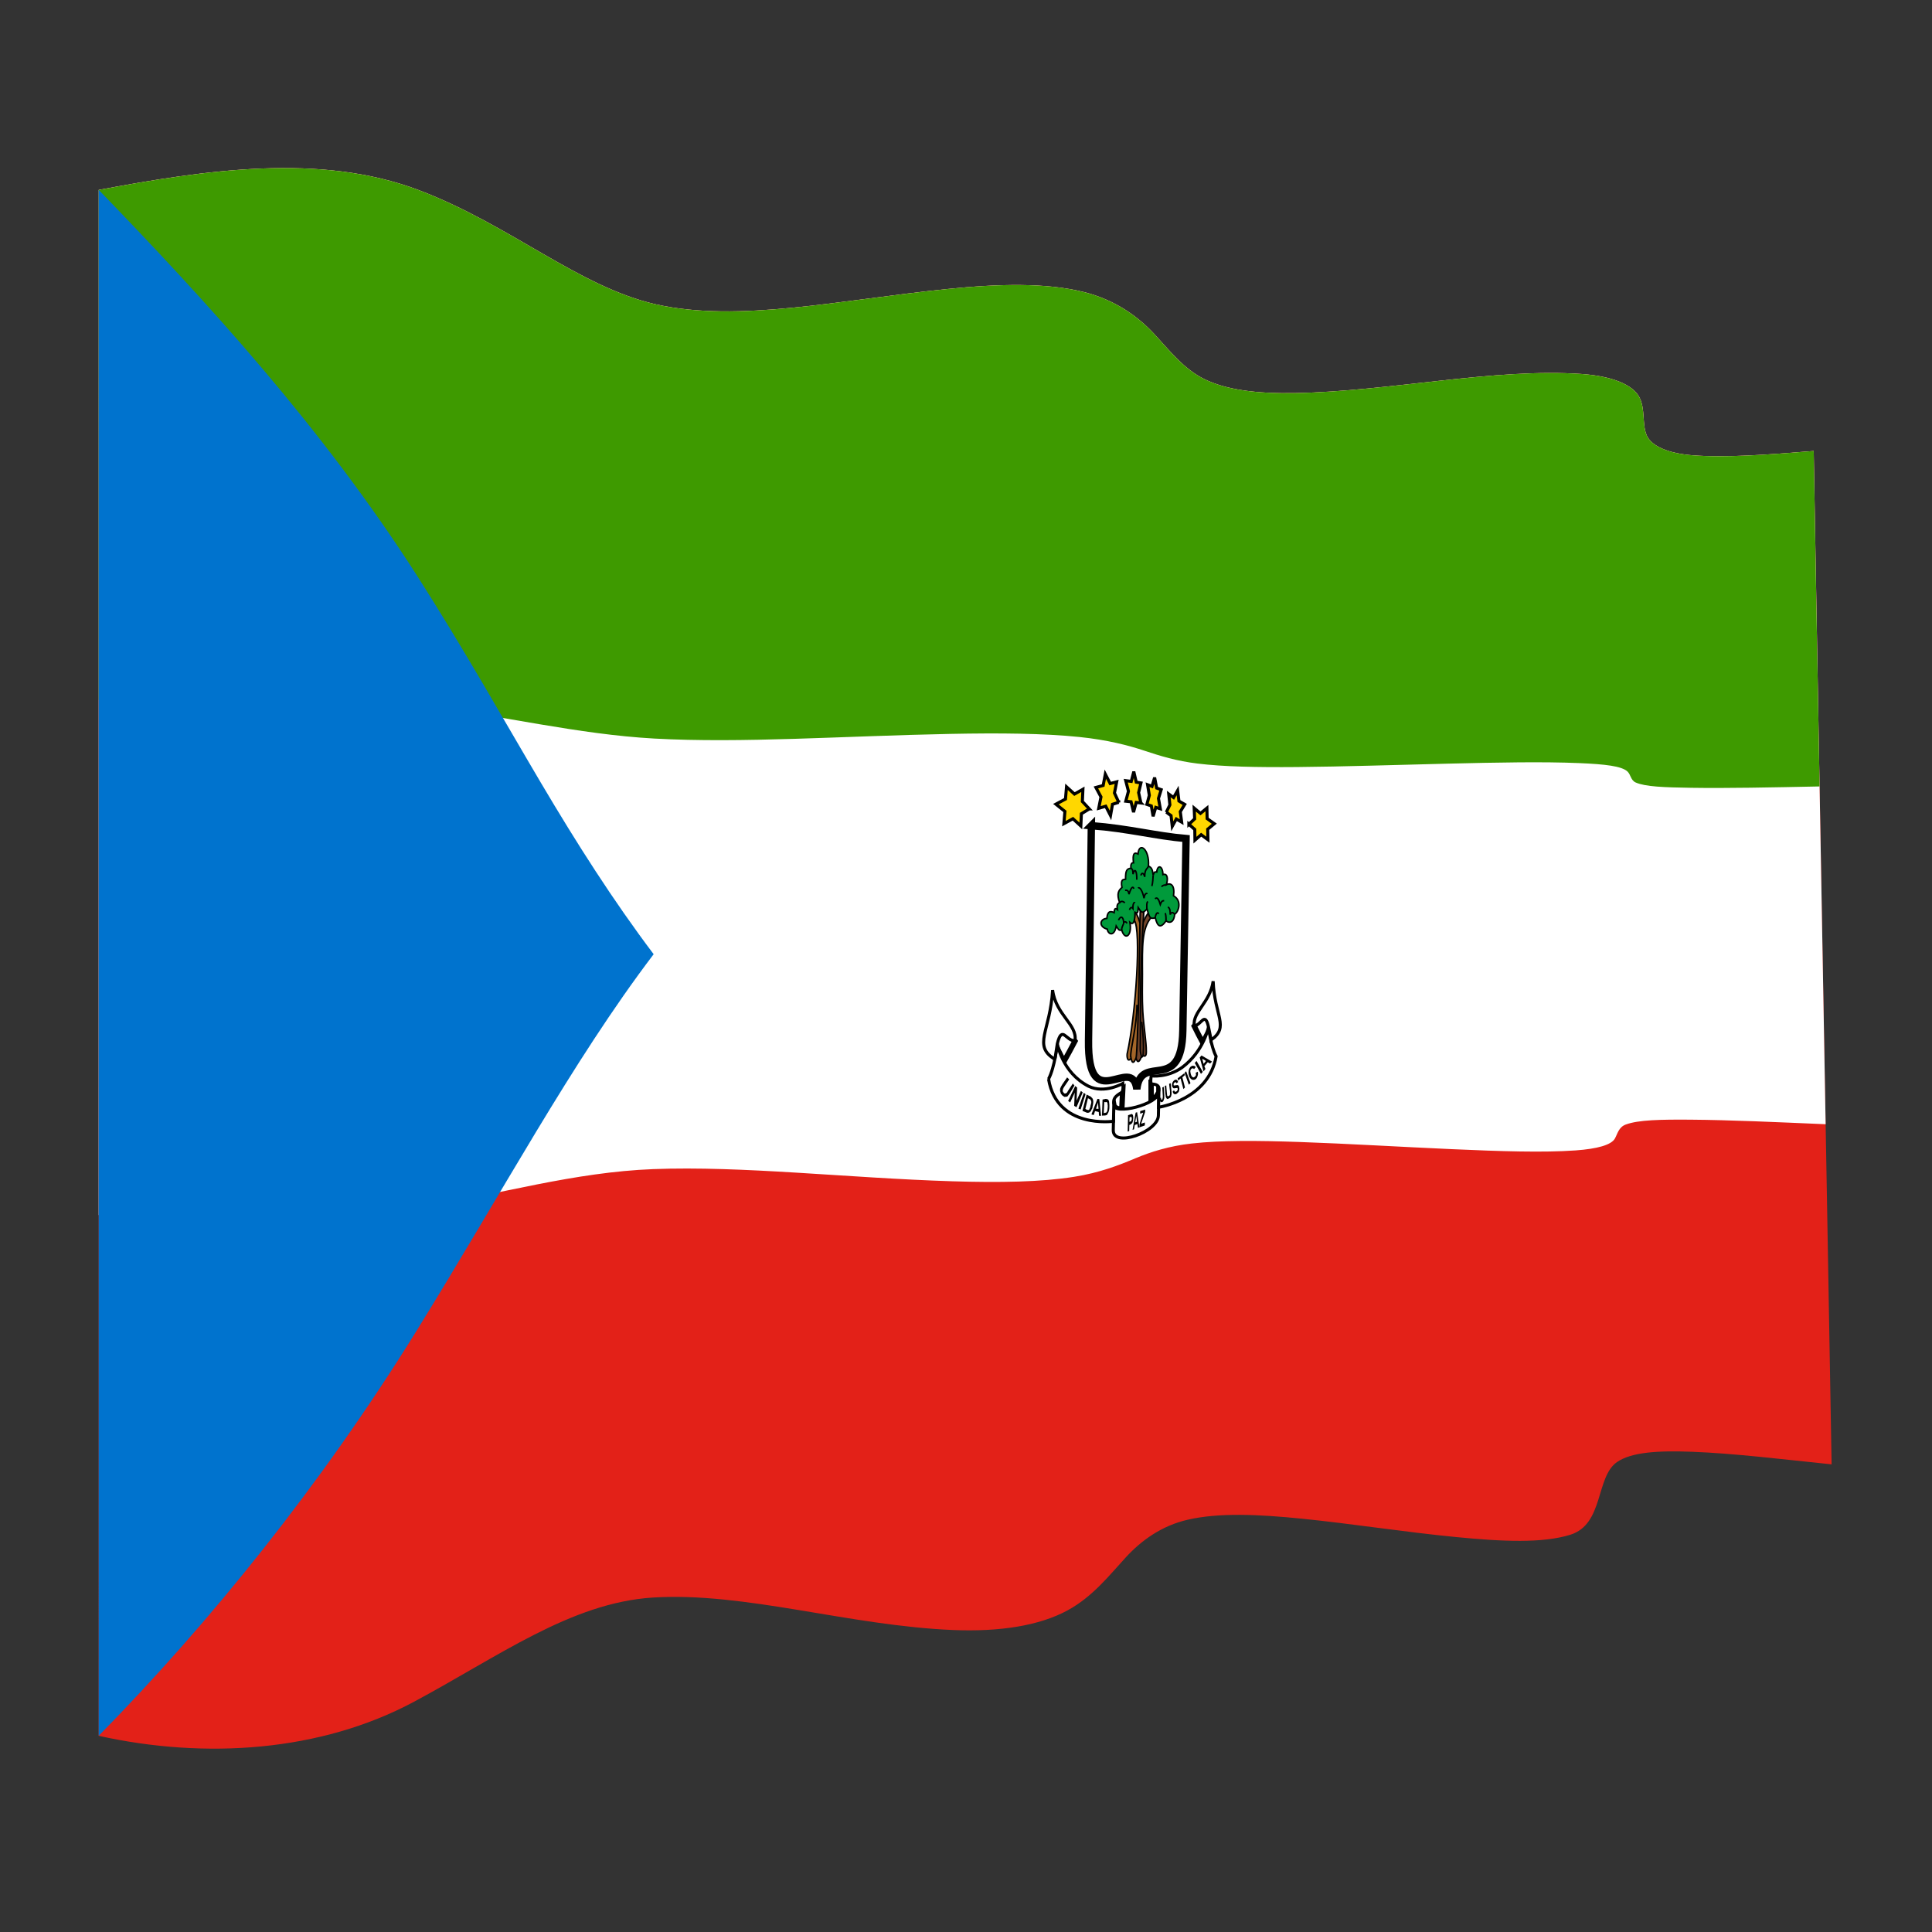 <?xml version="1.0" encoding="UTF-8" standalone="no"?>
<!-- Created with Inkscape (http://www.inkscape.org/) -->

<svg
   xmlns:dc="http://purl.org/dc/elements/1.1/"
   xmlns:cc="http://creativecommons.org/ns#"
   xmlns:rdf="http://www.w3.org/1999/02/22-rdf-syntax-ns#"
   xmlns:svg="http://www.w3.org/2000/svg"
   xmlns="http://www.w3.org/2000/svg"
   xmlns:sodipodi="http://sodipodi.sourceforge.net/DTD/sodipodi-0.dtd"
   xmlns:inkscape="http://www.inkscape.org/namespaces/inkscape"
   version="1.1"
   id="svg3008"
   xml:space="preserve"
   width="1066.667"
   height="1066.667"
   viewBox="0 0 1066.667 1066.667"
   sodipodi:docname="Equatorial-Guinea-flag.svg"
   inkscape:version="0.92.4 (5da689c313, 2019-01-14)"><rect x="0" y="0" width="1066.667" height="1066.667" fill="#333333" stroke="none"/><defs
     id="defs3012"><clipPath
       clipPathUnits="userSpaceOnUse"
       id="clipPath3024"><path
         d="M 0,800 H 800 V 0 H 0 Z"
         id="path3022"
         inkscape:connector-curvature="0" /></clipPath></defs><sodipodi:namedview
     pagecolor="#ffffff"
     bordercolor="#666666"
     borderopacity="1"
     objecttolerance="10"
     gridtolerance="10"
     guidetolerance="10"
     inkscape:pageopacity="0"
     inkscape:pageshadow="2"
     inkscape:window-width="1920"
     inkscape:window-height="1018"
     id="namedview3010"
     showgrid="false"
     inkscape:zoom="0.22124998"
     inkscape:cx="533.33337"
     inkscape:cy="533.33337"
     inkscape:window-x="-8"
     inkscape:window-y="-8"
     inkscape:window-maximized="1"
     inkscape:current-layer="g3016" /><g
     id="g3016"
     inkscape:groupmode="layer"
     inkscape:label="wavy-flag-of-Equatorial-Guinea"
     transform="matrix(1.333,0,0,-1.333,0,1066.667)"><g
       id="g3018"><g
         id="g3020"
         clip-path="url(#clipPath3024)"><path
           d="m 40.896,721.543 c 44.184,8.233 91.638,15.422 132.649,-0.121 37.835,-14.389 66.163,-40.032 98.14,-47.279 34.211,-7.7 75.957,1.808 120.73,6.355 21.269,2.16 40.731,2.655 56.476,-1.253 13.004,-3.239 22.57,-10.198 29.363,-17.587 6.31,-6.857 12.035,-14.177 20.262,-18.333 9.361,-4.722 22.453,-6.224 38.019,-5.934 39.055,0.714 82.406,10.449 118.602,7.908 12.353,-0.872 21.351,-4.4 23.988,-9.877 2.352,-4.926 0.961,-10.892 2.885,-15.481 1.961,-4.632 9.148,-7.538 19.015,-8.319 13.52,-1.066 30.573,0.209 50.176,1.784 2.377,-138.937 5.004,-278.836 7.418,-419.712 -20.824,2.148 -40.515,4.556 -57.828,5.213 -13.988,0.525 -25.053,-0.112 -31.08,-4.278 -8.887,-6.184 -5.365,-25.736 -19.316,-30.093 -11.514,-3.579 -27.979,-2.838 -47.303,-0.959 -21.322,2.072 -42.906,5.489 -63.569,7.582 -18.537,1.878 -34.714,2.559 -47.574,-0.392 -10.744,-2.472 -19.135,-8.49 -25.676,-15.61 -6.82,-7.424 -13.644,-16.208 -23.994,-21.878 -11.904,-6.515 -28.443,-8.954 -47.259,-8.213 -43.339,1.752 -86.464,15.878 -124.738,13.453 C 236.48,136.345 206.561,114.15 171.292,95.267 132.81,74.716 85.219,71.437 40.871,81.254 c 0.007,215.69 0.036,429.111 0.025,640.289"
           style="fill:#e32118;fill-opacity:1;fill-rule:nonzero;stroke:none"
           id="path3026"
           inkscape:connector-curvature="0" /><path
           d="m 40.896,721.543 c 44.184,8.233 91.638,15.422 132.649,-0.121 37.835,-14.389 66.163,-40.032 98.14,-47.279 34.211,-7.7 75.957,1.808 120.73,6.355 21.269,2.16 40.731,2.655 56.476,-1.253 13.004,-3.239 22.57,-10.198 29.363,-17.587 6.31,-6.857 12.035,-14.177 20.262,-18.333 9.361,-4.722 22.453,-6.224 38.019,-5.934 39.055,0.714 82.406,10.449 118.602,7.908 12.353,-0.872 21.351,-4.4 23.988,-9.877 2.352,-4.926 0.961,-10.892 2.885,-15.481 1.961,-4.632 9.148,-7.538 19.015,-8.319 13.52,-1.066 30.573,0.209 50.176,1.784 1.576,-92.52 3.278,-185.46 4.94,-278.837 -20.639,0.88 -39.62,1.757 -55.774,1.882 -12.637,0.098 -21.765,-0.074 -27.004,-2.011 -2.968,-1.102 -3.394,-3.83 -4.521,-5.829 -1.475,-2.6 -7.184,-4.24 -16.287,-4.891 -13.43,-0.951 -30.899,-0.38 -51.196,0.521 -21.666,0.96 -43.134,2.275 -63.152,2.969 -17.648,0.611 -32.541,0.714 -44.482,-0.614 -9.508,-1.058 -17.059,-3.452 -23.553,-6.177 -6.695,-2.811 -14.697,-5.957 -25.328,-7.637 -13.602,-2.15 -30.67,-2.464 -50.426,-1.846 -43.92,1.378 -86.691,6.452 -123.889,5.036 C 238.14,314.728 207.251,305.77 172.11,299.517 131.198,292.25 85.514,293.04 40.877,296.944 40.891,439.479 40.894,581 40.896,721.543"
           style="fill:#ffffff;fill-opacity:1;fill-rule:nonzero;stroke:none"
           id="path3028"
           inkscape:connector-curvature="0" /><path
           d="m 40.896,721.543 c 44.184,8.233 91.638,15.422 132.649,-0.121 37.835,-14.389 66.163,-40.032 98.14,-47.279 34.211,-7.7 75.957,1.808 120.73,6.355 21.269,2.16 40.731,2.655 56.476,-1.253 13.004,-3.239 22.57,-10.198 29.363,-17.587 6.31,-6.857 12.035,-14.177 20.262,-18.333 9.361,-4.722 22.453,-6.224 38.019,-5.934 39.055,0.714 82.406,10.449 118.602,7.908 12.353,-0.872 21.351,-4.4 23.988,-9.877 2.352,-4.926 0.961,-10.892 2.885,-15.481 1.961,-4.632 9.148,-7.538 19.015,-8.319 13.52,-1.066 30.573,0.209 50.176,1.784 0.778,-46.208 1.613,-92.519 2.44,-138.936 -20.235,-0.413 -38.307,-0.792 -53.207,-0.56 -11.225,0.173 -18.959,0.445 -22.959,2.195 -2.077,0.912 -2.028,3.267 -3.407,4.556 -2.425,2.25 -9.283,3.019 -19.929,3.475 -15,0.639 -33.7,0.279 -54.741,-0.232 -21.828,-0.529 -42.947,-1.23 -62.201,-1.395 -16.642,-0.14 -30.416,0.12 -41.281,1.449 -8.578,1.051 -15.443,3.157 -21.73,5.255 -6.85,2.289 -15.559,4.55 -27.125,5.739 -14.807,1.521 -32.924,1.692 -53.525,1.281 -44.413,-0.874 -86.499,-3.924 -122.54,-1.929 -31.56,1.754 -62.416,9.362 -98.129,14.082 -41.803,5.517 -87.528,4.364 -131.978,1.979 -0.028,70.635 0.01,141.026 0.007,211.178"
           style="fill:#3e9a00;fill-opacity:1;fill-rule:nonzero;stroke:none"
           id="path3030"
           inkscape:connector-curvature="0" /><path
           d="M 40.896,721.543 C 40.907,510.365 40.878,296.944 40.871,81.254 c 46.121,46.975 91.981,103.831 131.041,166.752 36.093,58.191 64.742,112.105 98.823,156.981 -16.722,22.148 -31.805,45.817 -46.652,70.912 -15.788,26.684 -32.04,55.667 -51.039,85.375 C 133.41,623.262 85.358,675.547 40.896,721.543"
           style="fill:#0073ce;fill-opacity:1;fill-rule:nonzero;stroke:none"
           id="path3032"
           inkscape:connector-curvature="0" /><path
           d="m 494.635,375.205 c 1.125,-2.302 2.301,-4.593 3.527,-6.872 1.18,2.268 2.399,4.521 3.652,6.759 -0.843,1.856 -1.662,3.716 -2.459,5.582 -1.64,-1.796 -3.212,-3.619 -4.72,-5.469"
           style="fill:#ffffff;fill-opacity:1;fill-rule:nonzero;stroke:none"
           id="path3034"
           inkscape:connector-curvature="0" /><path
           d="m 494.635,375.205 c 1.125,-2.302 2.301,-4.593 3.527,-6.872 1.18,2.268 2.399,4.521 3.652,6.759 -0.843,1.856 -1.662,3.716 -2.459,5.582 -1.64,-1.796 -3.212,-3.619 -4.72,-5.469 z"
           style="fill:none;stroke:#000000;stroke-width:2.217;stroke-linecap:butt;stroke-linejoin:miter;stroke-miterlimit:4;stroke-dasharray:none;stroke-opacity:1"
           id="path3036"
           inkscape:connector-curvature="0" /><path
           d="m 476.76,351.931 c 0.002,-2.437 0.006,-4.873 0.011,-7.306 0,0 0.901,0.248 1.752,1.063 0.762,0.795 1.465,2.158 1.465,2.158 -0.004,1.272 -0.009,2.545 -0.013,3.817 -1.1,0.096 -2.17,0.186 -3.215,0.268"
           style="fill:#ffffff;fill-opacity:1;fill-rule:nonzero;stroke:none"
           id="path3038"
           inkscape:connector-curvature="0" /><path
           d="m 476.76,351.931 c 0.002,-2.437 0.006,-4.873 0.011,-7.306 0,0 0.901,0.248 1.752,1.063 0.762,0.795 1.465,2.158 1.465,2.158 -0.004,1.272 -0.009,2.545 -0.013,3.817 -1.1,0.096 -2.17,0.186 -3.215,0.268 z"
           style="fill:none;stroke:#000000;stroke-width:2.217;stroke-linecap:butt;stroke-linejoin:miter;stroke-miterlimit:4;stroke-dasharray:none;stroke-opacity:1"
           id="path3040"
           inkscape:connector-curvature="0" /><path
           d="m 465.008,348.666 c -0.121,-2.523 -0.24,-5.048 -0.36,-7.574 0,0 -0.863,-0.25 -1.74,-0.07 -0.797,0.216 -1.496,1.113 -1.496,1.113 -0.31,1.656 -0.627,3.315 -0.949,4.98 1.588,0.499 3.1,1.02 4.545,1.551"
           style="fill:#ffffff;fill-opacity:1;fill-rule:nonzero;stroke:none"
           id="path3042"
           inkscape:connector-curvature="0" /><path
           d="m 465.008,348.666 c -0.121,-2.523 -0.24,-5.048 -0.36,-7.574 0,0 -0.863,-0.25 -1.74,-0.07 -0.797,0.216 -1.496,1.113 -1.496,1.113 -0.31,1.656 -0.627,3.315 -0.949,4.98 1.588,0.499 3.1,1.02 4.545,1.551 z"
           style="fill:none;stroke:#000000;stroke-width:2.217;stroke-linecap:butt;stroke-linejoin:miter;stroke-miterlimit:4;stroke-dasharray:none;stroke-opacity:1"
           id="path3044"
           inkscape:connector-curvature="0" /><path
           d="m 452.014,458.231 c 15.627,-1.233 26.654,-4.263 39.226,-5.339 -0.461,-26.581 -0.904,-53.101 -1.334,-79.559 -0.451,-26.651 -17.402,-8.875 -19.054,-24.264 -1.895,15.01 -20.477,-12.045 -20.004,20.317 0.482,31.552 1.166,88.845 1.166,88.845"
           style="fill:#ffffff;fill-opacity:1;fill-rule:nonzero;stroke:none"
           id="path3046"
           inkscape:connector-curvature="0" /><path
           d="m 452.014,458.231 c 15.627,-1.233 26.654,-4.263 39.226,-5.339 -0.461,-26.581 -0.904,-53.101 -1.334,-79.559 -0.451,-26.651 -17.402,-8.875 -19.054,-24.264 -1.895,15.01 -20.477,-12.045 -20.004,20.317 0.482,31.552 1.166,88.845 1.166,88.845 z"
           style="fill:none;stroke:#000000;stroke-width:3.041;stroke-linecap:butt;stroke-linejoin:miter;stroke-miterlimit:4;stroke-dasharray:none;stroke-opacity:1"
           id="path3048"
           inkscape:connector-curvature="0" /><path
           d="m 445.238,368.972 c -1.478,-2.828 -3.015,-5.654 -4.603,-8.477 -1.66,3.427 -3.401,6.866 -5.215,10.316 1.398,1.722 2.76,3.451 4.086,5.184 2.004,-2.347 3.918,-4.686 5.732,-7.023"
           style="fill:#ffffff;fill-opacity:1;fill-rule:nonzero;stroke:none"
           id="path3050"
           inkscape:connector-curvature="0" /><path
           d="m 445.238,368.972 c -1.478,-2.828 -3.015,-5.654 -4.603,-8.477 -1.66,3.427 -3.401,6.866 -5.215,10.316 1.398,1.722 2.76,3.451 4.086,5.184 2.004,-2.347 3.918,-4.686 5.732,-7.023 z"
           style="fill:none;stroke:#000000;stroke-width:2.217;stroke-linecap:butt;stroke-linejoin:miter;stroke-miterlimit:4;stroke-dasharray:none;stroke-opacity:1"
           id="path3052"
           inkscape:connector-curvature="0" /><path
           d="m 472.549,467.624 c -0.639,0.078 -1.289,0.152 -1.949,0.23 -0.366,-1.344 -0.733,-2.691 -1.104,-4.041 -0.34,1.432 -0.685,2.868 -1.037,4.308 -0.709,0.081 -1.436,0.16 -2.18,0.238 0.373,1.38 0.741,2.756 1.102,4.129 -0.367,1.457 -0.742,2.918 -1.125,4.382 0.783,-0.098 1.549,-0.205 2.295,-0.308 0.353,1.351 0.701,2.698 1.047,4.043 0.343,-1.457 0.681,-2.91 1.013,-4.359 0.664,-0.103 1.317,-0.211 1.959,-0.32 -0.324,-1.338 -0.648,-2.678 -0.976,-4.022 0.32,-1.43 0.64,-2.857 0.955,-4.28"
           style="fill:#ffd700;fill-opacity:1;fill-rule:nonzero;stroke:none"
           id="path3054"
           inkscape:connector-curvature="0" /><path
           d="m 472.549,467.624 c -0.639,0.078 -1.289,0.152 -1.949,0.23 -0.366,-1.344 -0.733,-2.691 -1.104,-4.041 -0.34,1.432 -0.685,2.868 -1.037,4.308 -0.709,0.081 -1.436,0.16 -2.18,0.238 0.373,1.38 0.741,2.756 1.102,4.129 -0.367,1.457 -0.742,2.918 -1.125,4.382 0.783,-0.098 1.549,-0.205 2.295,-0.308 0.353,1.351 0.701,2.698 1.047,4.043 0.343,-1.457 0.681,-2.91 1.013,-4.359 0.664,-0.103 1.317,-0.211 1.959,-0.32 -0.324,-1.338 -0.648,-2.678 -0.976,-4.022 0.32,-1.43 0.64,-2.857 0.955,-4.28 z"
           style="fill:none;stroke:#000000;stroke-width:1.267;stroke-linecap:butt;stroke-linejoin:miter;stroke-miterlimit:4;stroke-dasharray:none;stroke-opacity:1"
           id="path3056"
           inkscape:connector-curvature="0" /><path
           d="m 463.371,467.885 c -0.84,-0.267 -1.703,-0.53 -2.59,-0.802 -0.271,-1.548 -0.547,-3.099 -0.822,-4.65 -0.641,1.278 -1.301,2.557 -1.98,3.837 -0.942,-0.28 -1.907,-0.559 -2.899,-0.841 0.311,1.571 0.617,3.142 0.924,4.71 -0.682,1.304 -1.381,2.61 -2.102,3.912 1.03,0.281 2.034,0.552 3.01,0.827 0.301,1.568 0.598,3.135 0.895,4.7 0.691,-1.303 1.367,-2.605 2.017,-3.908 0.918,0.241 1.815,0.475 2.684,0.707 -0.301,-1.537 -0.606,-3.075 -0.914,-4.616 0.609,-1.293 1.201,-2.586 1.777,-3.876"
           style="fill:#ffd700;fill-opacity:1;fill-rule:nonzero;stroke:none"
           id="path3058"
           inkscape:connector-curvature="0" /><path
           d="m 463.371,467.885 c -0.84,-0.267 -1.703,-0.53 -2.59,-0.802 -0.271,-1.548 -0.547,-3.099 -0.822,-4.65 -0.641,1.278 -1.301,2.557 -1.98,3.837 -0.942,-0.28 -1.907,-0.559 -2.899,-0.841 0.311,1.571 0.617,3.142 0.924,4.71 -0.682,1.304 -1.381,2.61 -2.102,3.912 1.03,0.281 2.034,0.552 3.01,0.827 0.301,1.568 0.598,3.135 0.895,4.7 0.691,-1.303 1.367,-2.605 2.017,-3.908 0.918,0.241 1.815,0.475 2.684,0.707 -0.301,-1.537 -0.606,-3.075 -0.914,-4.616 0.609,-1.293 1.201,-2.586 1.777,-3.876 z"
           style="fill:none;stroke:#000000;stroke-width:1.267;stroke-linecap:butt;stroke-linejoin:miter;stroke-miterlimit:4;stroke-dasharray:none;stroke-opacity:1"
           id="path3060"
           inkscape:connector-curvature="0" /><path
           d="m 451.18,465.166 c -1.069,-0.666 -2.164,-1.332 -3.284,-2.002 -0.078,-1.685 -0.154,-3.372 -0.23,-5.058 -1.062,1.003 -2.158,1.999 -3.281,2.992 -1.221,-0.688 -2.471,-1.374 -3.746,-2.062 0.142,1.696 0.283,3.392 0.427,5.089 -1.211,1.009 -2.453,2.014 -3.724,3.01 1.349,0.702 2.67,1.404 3.961,2.11 0.144,1.695 0.283,3.39 0.427,5.085 1.127,-0.999 2.229,-2.004 3.299,-3.018 1.194,0.66 2.36,1.315 3.494,1.974 -0.076,-1.685 -0.154,-3.37 -0.228,-5.056 0.988,-1.017 1.949,-2.039 2.885,-3.064"
           style="fill:#ffd700;fill-opacity:1;fill-rule:nonzero;stroke:none"
           id="path3062"
           inkscape:connector-curvature="0" /><path
           d="m 451.18,465.166 c -1.069,-0.666 -2.164,-1.332 -3.284,-2.002 -0.078,-1.685 -0.154,-3.372 -0.23,-5.058 -1.062,1.003 -2.158,1.999 -3.281,2.992 -1.221,-0.688 -2.471,-1.374 -3.746,-2.062 0.142,1.696 0.283,3.392 0.427,5.089 -1.211,1.009 -2.453,2.014 -3.724,3.01 1.349,0.702 2.67,1.404 3.961,2.11 0.144,1.695 0.283,3.39 0.427,5.085 1.127,-0.999 2.229,-2.004 3.299,-3.018 1.194,0.66 2.36,1.315 3.494,1.974 -0.076,-1.685 -0.154,-3.37 -0.228,-5.056 0.988,-1.017 1.949,-2.039 2.885,-3.064 z"
           style="fill:none;stroke:#000000;stroke-width:1.267;stroke-linecap:butt;stroke-linejoin:miter;stroke-miterlimit:4;stroke-dasharray:none;stroke-opacity:1"
           id="path3064"
           inkscape:connector-curvature="0" /><path
           d="m 475.02,467.043 c 0.611,-0.215 1.224,-0.43 1.835,-0.64 0.247,-1.439 0.495,-2.874 0.743,-4.304 0.365,1.236 0.734,2.469 1.103,3.699 0.621,-0.201 1.25,-0.394 1.885,-0.588 -0.26,1.422 -0.516,2.849 -0.77,4.278 0.373,1.219 0.748,2.433 1.127,3.644 -0.634,0.219 -1.263,0.438 -1.882,0.671 -0.28,1.446 -0.555,2.898 -0.831,4.354 -0.365,-1.218 -0.732,-2.437 -1.097,-3.661 -0.612,0.227 -1.221,0.459 -1.836,0.688 0.246,-1.471 0.492,-2.937 0.738,-4.399 -0.338,-1.244 -0.678,-2.492 -1.015,-3.742"
           style="fill:#ffd700;fill-opacity:1;fill-rule:nonzero;stroke:none"
           id="path3066"
           inkscape:connector-curvature="0" /><path
           d="m 475.02,467.043 c 0.611,-0.215 1.224,-0.43 1.835,-0.64 0.247,-1.439 0.495,-2.874 0.743,-4.304 0.365,1.236 0.734,2.469 1.103,3.699 0.621,-0.201 1.25,-0.394 1.885,-0.588 -0.26,1.422 -0.516,2.849 -0.77,4.278 0.373,1.219 0.748,2.433 1.127,3.644 -0.634,0.219 -1.263,0.438 -1.882,0.671 -0.28,1.446 -0.555,2.898 -0.831,4.354 -0.365,-1.218 -0.732,-2.437 -1.097,-3.661 -0.612,0.227 -1.221,0.459 -1.836,0.688 0.246,-1.471 0.492,-2.937 0.738,-4.399 -0.338,-1.244 -0.678,-2.492 -1.015,-3.742 z"
           style="fill:none;stroke:#000000;stroke-width:1.267;stroke-linecap:butt;stroke-linejoin:miter;stroke-miterlimit:4;stroke-dasharray:none;stroke-opacity:1"
           id="path3068"
           inkscape:connector-curvature="0" /><path
           d="m 483.068,463.807 c 0.639,-0.484 1.291,-0.961 1.959,-1.43 0.162,-1.469 0.33,-2.935 0.498,-4.398 0.549,1.006 1.11,2.008 1.682,3.008 0.721,-0.449 1.461,-0.889 2.221,-1.32 -0.196,1.446 -0.387,2.895 -0.574,4.345 0.595,1.009 1.205,2.014 1.828,3.015 -0.819,0.452 -1.616,0.914 -2.387,1.389 -0.184,1.465 -0.363,2.933 -0.543,4.402 -0.572,-0.98 -1.133,-1.964 -1.684,-2.952 -0.683,0.467 -1.349,0.945 -1.998,1.431 0.157,-1.489 0.313,-2.976 0.473,-4.461 -0.498,-1.006 -0.992,-2.015 -1.475,-3.029"
           style="fill:#ffd700;fill-opacity:1;fill-rule:nonzero;stroke:none"
           id="path3070"
           inkscape:connector-curvature="0" /><path
           d="m 483.068,463.807 c 0.639,-0.484 1.291,-0.961 1.959,-1.43 0.162,-1.469 0.33,-2.935 0.498,-4.398 0.549,1.006 1.11,2.008 1.682,3.008 0.721,-0.449 1.461,-0.889 2.221,-1.32 -0.196,1.446 -0.387,2.895 -0.574,4.345 0.595,1.009 1.205,2.014 1.828,3.015 -0.819,0.452 -1.616,0.914 -2.387,1.389 -0.184,1.465 -0.363,2.933 -0.543,4.402 -0.572,-0.98 -1.133,-1.964 -1.684,-2.952 -0.683,0.467 -1.349,0.945 -1.998,1.431 0.157,-1.489 0.313,-2.976 0.473,-4.461 -0.498,-1.006 -0.992,-2.015 -1.475,-3.029 z"
           style="fill:none;stroke:#000000;stroke-width:1.267;stroke-linecap:butt;stroke-linejoin:miter;stroke-miterlimit:4;stroke-dasharray:none;stroke-opacity:1"
           id="path3072"
           inkscape:connector-curvature="0" /><path
           d="m 492.408,458.801 c 0.793,-0.735 1.61,-1.457 2.451,-2.17 0.02,-1.465 0.041,-2.931 0.063,-4.396 0.834,0.752 1.689,1.501 2.564,2.244 0.912,-0.704 1.854,-1.395 2.817,-2.078 -0.032,1.453 -0.065,2.907 -0.094,4.36 0.889,0.76 1.799,1.517 2.729,2.271 -1.016,0.696 -2.006,1.402 -2.967,2.119 -0.032,1.455 -0.061,2.911 -0.092,4.367 -0.914,-0.733 -1.807,-1.47 -2.682,-2.21 -0.886,0.71 -1.75,1.426 -2.586,2.157 0.063,-1.472 0.125,-2.944 0.188,-4.414 -0.819,-0.746 -1.613,-1.497 -2.391,-2.25"
           style="fill:#ffd700;fill-opacity:1;fill-rule:nonzero;stroke:none"
           id="path3074"
           inkscape:connector-curvature="0" /><path
           d="m 492.408,458.801 c 0.793,-0.735 1.61,-1.457 2.451,-2.17 0.02,-1.465 0.041,-2.931 0.063,-4.396 0.834,0.752 1.689,1.501 2.564,2.244 0.912,-0.704 1.854,-1.395 2.817,-2.078 -0.032,1.453 -0.065,2.907 -0.094,4.36 0.889,0.76 1.799,1.517 2.729,2.271 -1.016,0.696 -2.006,1.402 -2.967,2.119 -0.032,1.455 -0.061,2.911 -0.092,4.367 -0.914,-0.733 -1.807,-1.47 -2.682,-2.21 -0.886,0.71 -1.75,1.426 -2.586,2.157 0.063,-1.472 0.125,-2.944 0.188,-4.414 -0.819,-0.746 -1.613,-1.497 -2.391,-2.25 z"
           style="fill:none;stroke:#000000;stroke-width:1.267;stroke-linecap:butt;stroke-linejoin:miter;stroke-miterlimit:4;stroke-dasharray:none;stroke-opacity:1"
           id="path3076"
           inkscape:connector-curvature="0" /><path
           d="m 461.318,342.543 c -0.074,-3.481 -0.148,-6.964 -0.222,-10.444 -0.137,-7.39 18.521,-0.793 18.687,6.062 0.067,3.227 0.137,6.456 0.205,9.685 -0.127,-5.045 -18.742,-9.657 -18.67,-5.303"
           style="fill:#ffffff;fill-opacity:1;fill-rule:nonzero;stroke:none"
           id="path3078"
           inkscape:connector-curvature="0" /><path
           d="m 461.318,342.543 c -0.074,-3.481 -0.148,-6.964 -0.222,-10.444 -0.137,-7.39 18.521,-0.793 18.687,6.062 0.067,3.227 0.137,6.456 0.205,9.685 -0.127,-5.045 -18.742,-9.657 -18.67,-5.303 z"
           style="fill:none;stroke:#000000;stroke-width:1.267;stroke-linecap:butt;stroke-linejoin:miter;stroke-miterlimit:4;stroke-dasharray:none;stroke-opacity:1"
           id="path3080"
           inkscape:connector-curvature="0" /><path
           d="m 434.291,353.299 c 3.455,-20.87 26.883,-17.502 26.883,-17.502 0.049,2.249 0.097,4.497 0.144,6.746 -0.363,2.512 0.412,3.517 3.098,5.11 1.047,0.493 0.654,3.807 0.654,3.807 0,0 -7.58,-4.405 -14.228,-1.15 -11.004,5.655 -12.918,17.606 -12.918,17.606 0,0 -1.01,-9.694 -3.633,-14.617"
           style="fill:#ffffff;fill-opacity:1;fill-rule:nonzero;stroke:none"
           id="path3082"
           inkscape:connector-curvature="0" /><path
           d="m 434.291,353.299 c 3.455,-20.87 26.883,-17.502 26.883,-17.502 0.049,2.249 0.097,4.497 0.144,6.746 -0.363,2.512 0.412,3.517 3.098,5.11 1.047,0.493 0.654,3.807 0.654,3.807 0,0 -7.58,-4.405 -14.228,-1.15 -11.004,5.655 -12.918,17.606 -12.918,17.606 0,0 -1.01,-9.694 -3.633,-14.617 z"
           style="fill:none;stroke:#000000;stroke-width:1.267;stroke-linecap:butt;stroke-linejoin:miter;stroke-miterlimit:4;stroke-dasharray:none;stroke-opacity:1"
           id="path3084"
           inkscape:connector-curvature="0" /><path
           d="m 503.689,362.696 c -3.033,-17.993 -23.834,-21.106 -23.834,-21.106 0.043,2.085 0.088,4.171 0.133,6.256 0.34,2.485 -0.314,3.156 -2.799,3.379 -0.98,-0.037 -0.371,3.366 -0.371,3.366 0,0 6.67,-0.898 12.844,3.533 9.072,6.806 10.875,16.735 10.875,16.735 0,0 1.006,-8.166 3.152,-12.163"
           style="fill:#ffffff;fill-opacity:1;fill-rule:nonzero;stroke:none"
           id="path3086"
           inkscape:connector-curvature="0" /><path
           d="m 503.689,362.696 c -3.033,-17.993 -23.834,-21.106 -23.834,-21.106 0.043,2.085 0.088,4.171 0.133,6.256 0.34,2.485 -0.314,3.156 -2.799,3.379 -0.98,-0.037 -0.371,3.366 -0.371,3.366 0,0 6.67,-0.898 12.844,3.533 9.072,6.806 10.875,16.735 10.875,16.735 0,0 1.006,-8.166 3.152,-12.163 z"
           style="fill:none;stroke:#000000;stroke-width:1.267;stroke-linecap:butt;stroke-linejoin:miter;stroke-miterlimit:4;stroke-dasharray:none;stroke-opacity:1"
           id="path3088"
           inkscape:connector-curvature="0" /><path
           d="m 436.91,361.451 c -9.359,5.679 -1.877,11.648 -0.941,28.69 1.318,-10.313 10.34,-14.296 9.271,-20.941 -3.617,-0.455 -5.34,6.803 -7.316,-1.284 -0.336,-2.154 -0.674,-4.31 -1.014,-6.465"
           style="fill:#ffffff;fill-opacity:1;fill-rule:nonzero;stroke:none"
           id="path3090"
           inkscape:connector-curvature="0" /><path
           d="m 436.91,361.451 c -9.359,5.679 -1.877,11.648 -0.941,28.69 1.318,-10.313 10.34,-14.296 9.271,-20.941 -3.617,-0.455 -5.34,6.803 -7.316,-1.284 -0.336,-2.154 -0.674,-4.31 -1.014,-6.465 z"
           style="fill:none;stroke:#000000;stroke-width:1.267;stroke-linecap:butt;stroke-linejoin:miter;stroke-miterlimit:4;stroke-dasharray:none;stroke-opacity:1"
           id="path3092"
           inkscape:connector-curvature="0" /><path
           d="m 501.604,369.44 c 7.769,5.523 1.382,9.962 0.863,24.363 -1.215,-8.786 -8.578,-12.748 -7.83,-18.401 2.857,-0.05 4.39,6.232 5.9,-0.543 0.352,-1.743 0.707,-3.484 1.068,-5.224 -0.001,-0.066 -0.001,-0.13 -0.001,-0.195"
           style="fill:#ffffff;fill-opacity:1;fill-rule:nonzero;stroke:none"
           id="path3094"
           inkscape:connector-curvature="0" /><path
           d="m 501.604,369.44 c 7.769,5.523 1.382,9.962 0.863,24.363 -1.215,-8.786 -8.578,-12.748 -7.83,-18.401 2.857,-0.05 4.39,6.232 5.9,-0.543 0.352,-1.743 0.707,-3.484 1.068,-5.224 -0.001,-0.066 -0.001,-0.13 -0.001,-0.195 z"
           style="fill:none;stroke:#000000;stroke-width:1.267;stroke-linecap:butt;stroke-linejoin:miter;stroke-miterlimit:4;stroke-dasharray:none;stroke-opacity:1"
           id="path3096"
           inkscape:connector-curvature="0" /><path
           d="m 471.92,333.272 c 0.008,0.416 0.019,0.832 0.029,1.248 0.518,1.624 1.039,3.238 1.561,4.846 -0.43,-0.141 -0.858,-0.282 -1.287,-0.425 0.009,0.347 0.017,0.694 0.025,1.039 0.686,0.225 1.373,0.447 2.065,0.666 l -0.024,-1.031 c -0.557,-1.609 -1.107,-3.228 -1.654,-4.853 0.515,0.178 1.031,0.357 1.553,0.531 -0.01,-0.411 -0.02,-0.823 -0.028,-1.234 -0.754,-0.255 -1.498,-0.519 -2.24,-0.787 m -0.963,2.343 c -0.123,0.785 -0.246,1.572 -0.367,2.358 -0.135,-0.876 -0.27,-1.753 -0.404,-2.631 0.257,0.09 0.513,0.183 0.771,0.273 m 0.963,-2.343 c -0.201,-0.071 -0.4,-0.142 -0.6,-0.215 -0.072,0.524 -0.144,1.049 -0.216,1.575 -0.372,-0.133 -0.743,-0.267 -1.116,-0.4 -0.099,-0.59 -0.197,-1.18 -0.297,-1.772 -0.199,-0.076 -0.402,-0.148 -0.605,-0.223 0.428,2.379 0.855,4.75 1.281,7.115 0.199,0.066 0.399,0.133 0.6,0.202 0.316,-2.102 0.635,-4.195 0.953,-6.282 m -4.096,4.171 c -0.015,-0.634 -0.031,-1.27 -0.045,-1.906 0.09,0.027 0.176,0.063 0.264,0.092 0.264,0.092 0.35,0.123 0.437,0.153 0.092,0.241 0.18,0.273 0.186,0.484 0.092,0.24 0.092,0.24 0.096,0.453 0.009,0.421 0.015,0.632 -0.073,0.6 -0.082,0.181 -0.164,0.365 -0.25,0.333 0,0 -0.175,-0.06 -0.351,-0.119 -0.088,-0.033 -0.176,-0.057 -0.264,-0.09 m -0.756,-5.941 c 0.053,2.265 0.108,4.528 0.159,6.795 0.296,0.099 0.591,0.195 0.886,0.295 0.35,0.119 0.612,0.207 0.7,0.234 0.169,-0.15 0.337,-0.304 0.417,-0.485 0.079,-0.392 0.155,-0.783 0.145,-1.202 -0.01,-0.422 -0.105,-0.872 -0.111,-1.083 -0.098,-0.452 -0.19,-0.692 -0.282,-0.933 -0.086,-0.03 -0.177,-0.27 -0.265,-0.304 -0.174,-0.058 -0.354,-0.332 -0.617,-0.427 -0.118,-0.042 -0.233,-0.084 -0.352,-0.124 -0.019,-0.848 -0.039,-1.695 -0.059,-2.541 -0.207,-0.075 -0.414,-0.152 -0.621,-0.225"
           style="fill:#000000;fill-opacity:1;fill-rule:nonzero;stroke:none"
           id="path3098"
           inkscape:connector-curvature="0" /><path
           d="m 473.473,363.024 c 0,0 -0.452,-1.137 -1.198,-0.483 -0.72,0.686 0.436,53.857 0.436,53.857 1.797,4.602 3.185,6.024 3.185,6.024 0.321,-0.704 0.645,-1.406 0.969,-2.106 -3.97,-4.719 -3.748,-11.707 -3.693,-23.655 -0.02,-4.392 -0.156,-10.046 0.141,-15.422 0.429,-6.78 1.488,-12.361 1.474,-16.685 0.022,-2.667 -1.314,-1.53 -1.314,-1.53"
           style="fill:#73452b;fill-opacity:1;fill-rule:nonzero;stroke:none"
           id="path3100"
           inkscape:connector-curvature="0" /><path
           d="m 473.473,363.024 c 0,0 -0.452,-1.137 -1.198,-0.483 -0.72,0.686 0.436,53.857 0.436,53.857 1.797,4.602 3.185,6.024 3.185,6.024 0.321,-0.704 0.645,-1.406 0.969,-2.106 -3.97,-4.719 -3.748,-11.707 -3.693,-23.655 -0.02,-4.392 -0.156,-10.046 0.141,-15.422 0.429,-6.78 1.488,-12.361 1.474,-16.685 0.022,-2.667 -1.314,-1.53 -1.314,-1.53 z"
           style="fill:none;stroke:#000000;stroke-width:0.633;stroke-linecap:butt;stroke-linejoin:miter;stroke-miterlimit:4;stroke-dasharray:none;stroke-opacity:1"
           id="path3102"
           inkscape:connector-curvature="0" /><path
           d="m 472.289,423.812 c 0.512,-0.02 1.02,-0.039 1.527,-0.059 -2,-30.571 -1.324,-48.478 -1.533,-57.263 -0.068,-2.925 0.588,-3.809 0.502,-3.831 -1.642,-4.55 -2.301,-0.332 -2.301,-0.332 0.602,20.463 1.204,40.958 1.805,61.485"
           style="fill:#73452b;fill-opacity:1;fill-rule:nonzero;stroke:none"
           id="path3104"
           inkscape:connector-curvature="0" /><path
           d="m 472.289,423.812 c 0.512,-0.02 1.02,-0.039 1.527,-0.059 -2,-30.571 -1.324,-48.478 -1.533,-57.263 -0.068,-2.925 0.588,-3.809 0.502,-3.831 -1.642,-4.55 -2.301,-0.332 -2.301,-0.332 0.602,20.463 1.204,40.958 1.805,61.485 z"
           style="fill:none;stroke:#000000;stroke-width:0.633;stroke-linecap:butt;stroke-linejoin:miter;stroke-miterlimit:4;stroke-dasharray:none;stroke-opacity:1"
           id="path3106"
           inkscape:connector-curvature="0" /><path
           d="m 468.396,361.838 c -1.558,-2.065 -1.667,1.322 -1.568,1.771 3.699,16.555 5.858,51.528 2.994,55.373 0.088,1.139 0.174,2.279 0.258,3.418 1.121,-0.886 2.068,-4.517 2.068,-4.517 -0.502,-38.992 -1.314,-55.052 -1.582,-55.744 -1.652,-4.394 -2.16,0.124 -2.238,0.529"
           style="fill:#a36629;fill-opacity:1;fill-rule:nonzero;stroke:none"
           id="path3108"
           inkscape:connector-curvature="0" /><path
           d="m 468.396,361.838 c -1.558,-2.065 -1.667,1.322 -1.568,1.771 3.699,16.555 5.858,51.528 2.994,55.373 0.088,1.139 0.174,2.279 0.258,3.418 1.121,-0.886 2.068,-4.517 2.068,-4.517 -0.502,-38.992 -1.314,-55.052 -1.582,-55.744 -1.652,-4.394 -2.16,0.124 -2.238,0.529"
           style="fill:none;stroke:#000000;stroke-width:0.633;stroke-linecap:butt;stroke-linejoin:miter;stroke-miterlimit:4;stroke-dasharray:none;stroke-opacity:1"
           id="path3110"
           inkscape:connector-curvature="0" /><path
           d="m 468.324,362.456 c -0.183,3.344 2.545,12.529 2.592,21.573"
           style="fill:none;stroke:#000000;stroke-width:0.633;stroke-linecap:butt;stroke-linejoin:miter;stroke-miterlimit:4;stroke-dasharray:none;stroke-opacity:1"
           id="path3112"
           inkscape:connector-curvature="0" /><path
           d="m 472.873,377.007 c 0.637,-5.076 0.871,-9.582 0.6,-13.983"
           style="fill:none;stroke:#000000;stroke-width:0.633;stroke-linecap:butt;stroke-linejoin:miter;stroke-miterlimit:4;stroke-dasharray:none;stroke-opacity:1"
           id="path3114"
           inkscape:connector-curvature="0" /><path
           d="m 477.615,437.722 c 0.545,1.401 0.545,1.399 1.494,1.304 0.246,3.075 2.461,2.839 2.559,-1.059 1.885,0.673 2.213,-1.801 1.404,-4.184 1.862,0.913 3.588,-0.213 2.985,-4.606 3.631,-2.04 2.115,-6.658 0.48,-7.647 -0.271,-3.002 -1.758,-4.017 -3.596,-2.758 -2.38,-3.399 -3.568,-2.207 -4.445,1.301 -2.342,-0.764 -2.482,0.468 -3.414,3.632 -1.824,-1.824 -2.152,-1.816 -3.644,0.566 -0.157,-2.974 -0.571,-2.11 -1.358,-1.871 -0.002,-3.85 -0.654,-5.545 -2.09,-4.252 0.981,-5.373 -1.951,-7.78 -3.373,-3.231 -1.461,-0.223 -1.545,0.66 -2.285,1.76 -0.75,-4.405 -3.291,-3.754 -3.738,-1.311 -3.602,0.948 -3.149,4.26 -0.164,4.453 0.314,3.557 1.984,2.856 3.011,2.383 0.157,2.205 0.821,1.746 1.358,1.288 -0.293,1.551 -0.057,2.419 0.92,2.826 -1.309,3.81 -0.422,5.067 0.97,6.312 -0.65,3.56 0.584,3.246 1.495,3.395 -0.018,3.714 0.492,4.318 2.224,4.581 -0.158,1.319 0.147,2.37 1.069,2.263 -0.463,3.735 0.289,4.484 1.875,3.636 0.392,5.241 4.822,2.059 4.322,-5.018 1.252,-0.567 1.658,-1.236 1.941,-3.763"
           style="fill:#009a3b;fill-opacity:1;fill-rule:nonzero;stroke:none"
           id="path3116"
           inkscape:connector-curvature="0" /><path
           d="m 477.615,437.722 c 0.545,1.401 0.545,1.399 1.494,1.304 0.246,3.075 2.461,2.839 2.559,-1.059 1.885,0.673 2.213,-1.801 1.404,-4.184 1.862,0.913 3.588,-0.213 2.985,-4.606 3.631,-2.04 2.115,-6.658 0.48,-7.647 -0.271,-3.002 -1.758,-4.017 -3.596,-2.758 -2.38,-3.399 -3.568,-2.207 -4.445,1.301 -2.342,-0.764 -2.482,0.468 -3.414,3.632 -1.824,-1.824 -2.152,-1.816 -3.644,0.566 -0.157,-2.974 -0.571,-2.11 -1.358,-1.871 -0.002,-3.85 -0.654,-5.545 -2.09,-4.252 0.981,-5.373 -1.951,-7.78 -3.373,-3.231 -1.461,-0.223 -1.545,0.66 -2.285,1.76 -0.75,-4.405 -3.291,-3.754 -3.738,-1.311 -3.602,0.948 -3.149,4.26 -0.164,4.453 0.314,3.557 1.984,2.856 3.011,2.383 0.157,2.205 0.821,1.746 1.358,1.288 -0.293,1.551 -0.057,2.419 0.92,2.826 -1.309,3.81 -0.422,5.067 0.97,6.312 -0.65,3.56 0.584,3.246 1.495,3.395 -0.018,3.714 0.492,4.318 2.224,4.581 -0.158,1.319 0.147,2.37 1.069,2.263 -0.463,3.735 0.289,4.484 1.875,3.636 0.392,5.241 4.822,2.059 4.322,-5.018 1.252,-0.567 1.658,-1.236 1.941,-3.763 z"
           style="fill:none;stroke:#000000;stroke-width:0.633;stroke-linecap:butt;stroke-linejoin:miter;stroke-miterlimit:4;stroke-dasharray:none;stroke-opacity:1"
           id="path3118"
           inkscape:connector-curvature="0" /><path
           d="m 468.408,440.604 c 0.363,-0.468 0.832,-0.086 0.869,-2.465 0.799,2.934 1.639,1.125 1.561,-2.296"
           style="fill:none;stroke:#000000;stroke-width:0.633;stroke-linecap:butt;stroke-linejoin:miter;stroke-miterlimit:4;stroke-dasharray:none;stroke-opacity:1"
           id="path3120"
           inkscape:connector-curvature="0" /><path
           d="m 475.674,441.485 c -0.369,-1.217 -1.627,-1.075 -1.539,-4.467 -0.391,1.521 -1.227,2.033 -1.604,0.584"
           style="fill:none;stroke:#000000;stroke-width:0.633;stroke-linecap:butt;stroke-linejoin:miter;stroke-miterlimit:4;stroke-dasharray:none;stroke-opacity:1"
           id="path3122"
           inkscape:connector-curvature="0" /><path
           d="m 477.615,437.722 c -0.019,-0.83 -0.164,-3.312 -0.531,-4.532"
           style="fill:none;stroke:#000000;stroke-width:0.633;stroke-linecap:butt;stroke-linejoin:miter;stroke-miterlimit:4;stroke-dasharray:none;stroke-opacity:1"
           id="path3124"
           inkscape:connector-curvature="0" /><path
           d="m 483.072,433.783 c 0.088,-0.21 -1.314,0.091 -1.972,-0.888"
           style="fill:none;stroke:#000000;stroke-width:0.633;stroke-linecap:butt;stroke-linejoin:miter;stroke-miterlimit:4;stroke-dasharray:none;stroke-opacity:1"
           id="path3126"
           inkscape:connector-curvature="0" /><path
           d="m 486.537,421.53 c -0.416,0.409 -1.228,1.437 -1.865,-0.162 0.016,0.806 0.062,3.02 -1.029,3.057"
           style="fill:none;stroke:#000000;stroke-width:0.633;stroke-linecap:butt;stroke-linejoin:miter;stroke-miterlimit:4;stroke-dasharray:none;stroke-opacity:1"
           id="path3128"
           inkscape:connector-curvature="0" /><path
           d="m 482.941,418.772 c 0.043,2.025 -0.136,2.637 -0.314,3.25"
           style="fill:none;stroke:#000000;stroke-width:0.633;stroke-linecap:butt;stroke-linejoin:miter;stroke-miterlimit:4;stroke-dasharray:none;stroke-opacity:1"
           id="path3130"
           inkscape:connector-curvature="0" /><path
           d="m 479.945,421.683 c -0.687,1.248 -1.425,-0.579 -1.449,-1.61"
           style="fill:none;stroke:#000000;stroke-width:0.633;stroke-linecap:butt;stroke-linejoin:miter;stroke-miterlimit:4;stroke-dasharray:none;stroke-opacity:1"
           id="path3132"
           inkscape:connector-curvature="0" /><path
           d="m 474.998,423.708 c 0.02,0.837 -0.195,2.524 0.412,3.122"
           style="fill:none;stroke:#000000;stroke-width:0.633;stroke-linecap:butt;stroke-linejoin:miter;stroke-miterlimit:4;stroke-dasharray:none;stroke-opacity:1"
           id="path3134"
           inkscape:connector-curvature="0" /><path
           d="m 464.516,414.916 c 0.252,2.182 0.955,2.176 0.879,3.265 -0.063,1.744 -0.93,3.283 -2.149,0.904"
           style="fill:none;stroke:#000000;stroke-width:0.633;stroke-linecap:butt;stroke-linejoin:miter;stroke-miterlimit:4;stroke-dasharray:none;stroke-opacity:1"
           id="path3136"
           inkscape:connector-curvature="0" /><path
           d="m 465.395,418.181 c 0.605,0.425 1.181,0.203 1.359,-0.45"
           style="fill:none;stroke:#000000;stroke-width:0.633;stroke-linecap:butt;stroke-linejoin:miter;stroke-miterlimit:4;stroke-dasharray:none;stroke-opacity:1"
           id="path3138"
           inkscape:connector-curvature="0" /><path
           d="m 463.824,426.313 c 0.44,0.857 1.461,0.597 2.047,-0.085"
           style="fill:none;stroke:#000000;stroke-width:0.633;stroke-linecap:butt;stroke-linejoin:miter;stroke-miterlimit:4;stroke-dasharray:none;stroke-opacity:1"
           id="path3140"
           inkscape:connector-curvature="0" /><path
           d="m 465.984,431.455 c 0.495,-0.03 1.373,0.347 1.616,-1.62 1.119,3.6 1.83,3.118 1.992,2.245"
           style="fill:none;stroke:#000000;stroke-width:0.633;stroke-linecap:butt;stroke-linejoin:miter;stroke-miterlimit:4;stroke-dasharray:none;stroke-opacity:1"
           id="path3142"
           inkscape:connector-curvature="0" /><path
           d="m 471.369,432.376 c 0.709,0.583 1.861,-1.202 2.469,-4.198 0.392,2.293 0.889,1.84 1.396,2.014"
           style="fill:none;stroke:#000000;stroke-width:0.633;stroke-linecap:butt;stroke-linejoin:miter;stroke-miterlimit:4;stroke-dasharray:none;stroke-opacity:1"
           id="path3144"
           inkscape:connector-curvature="0" /><path
           d="m 478.418,427.918 c 1.158,1.178 1.816,-1.326 2.154,-2.364 0.578,1.612 1.041,1.591 1.598,1.565"
           style="fill:none;stroke:#000000;stroke-width:0.633;stroke-linecap:butt;stroke-linejoin:miter;stroke-miterlimit:4;stroke-dasharray:none;stroke-opacity:1"
           id="path3146"
           inkscape:connector-curvature="0" /><path
           d="m 467.828,423.333 c 0.305,1.068 0.955,1.259 1.393,0.596 -0.045,1.937 0.513,2.77 0.861,2.325"
           style="fill:none;stroke:#000000;stroke-width:0.633;stroke-linecap:butt;stroke-linejoin:miter;stroke-miterlimit:4;stroke-dasharray:none;stroke-opacity:1"
           id="path3148"
           inkscape:connector-curvature="0" /><path
           d="m 457.359,343.825 c -0.07,-1.553 -0.138,-3.104 -0.209,-4.658 0.198,0.041 0.395,0.086 0.588,0.13 0.233,0.052 0.348,0.078 0.463,0.103 0.119,0.246 0.119,0.246 0.233,0.273 0.119,0.245 0.123,0.465 0.242,0.71 0.008,0.44 0.129,0.904 0.138,1.344 0.008,0.438 0.018,0.877 -0.091,1.073 0.009,0.438 0.013,0.658 -0.1,0.634 -0.111,0.194 -0.221,0.389 -0.336,0.366 -0.113,-0.026 -0.346,-0.074 -0.578,-0.123 -0.117,0.05 -0.232,0.098 -0.35,0.148 m -0.697,0.962 c 0.481,0.095 0.955,0.187 1.422,0.284 0.225,-0.174 0.455,-0.123 0.568,-0.099 0.223,-0.171 0.446,-0.341 0.553,-0.536 0.104,-0.413 0.209,-0.608 0.201,-1.046 0.1,-0.413 0.088,-1.071 0.074,-1.728 -0.009,-0.438 -0.017,-0.877 -0.136,-1.341 -0.121,-0.465 -0.24,-0.93 -0.471,-1.202 -0.117,-0.246 -0.232,-0.493 -0.465,-0.765 -0.115,-0.027 -0.344,-0.082 -0.691,-0.16 -0.428,-0.021 -0.862,-0.046 -1.303,-0.063 0.084,2.218 0.166,4.437 0.248,6.656 m -1.676,-3.85 c -0.068,0.872 -0.136,1.744 -0.207,2.617 -0.269,-0.861 -0.543,-1.723 -0.818,-2.584 0.346,-0.016 0.687,-0.024 1.025,-0.033 m 1.063,-2.884 c -0.285,0.016 -0.572,0.027 -0.863,0.046 -0.032,0.509 -0.065,1.019 -0.098,1.529 -0.504,0.126 -1.016,0.254 -1.535,0.381 -0.186,-0.55 -0.371,-1.102 -0.559,-1.655 -0.31,0.098 -0.625,0.19 -0.941,0.287 0.855,2.143 1.687,4.285 2.498,6.424 0.256,-0.027 0.508,-0.058 0.76,-0.087 0.252,-2.313 0.498,-4.622 0.738,-6.925 m -5.43,7.299 c -0.355,-1.471 -0.719,-2.94 -1.082,-4.412 0.193,-0.121 0.385,-0.243 0.576,-0.366 0.289,0.04 0.43,-0.162 0.573,-0.139 0.142,0.02 0.285,0.041 0.425,0.065 0.006,0.224 0.147,0.469 0.291,0.714 0.145,0.246 0.291,0.715 0.297,1.164 0.147,0.469 0.293,0.936 0.297,1.161 0.004,0.224 0.012,0.674 -0.127,0.649 0.004,0.224 -0.133,0.428 -0.267,0.63 -0.141,-0.02 -0.278,0.186 -0.7,0.348 -0.091,0.063 -0.187,0.124 -0.283,0.186 m -0.555,1.494 c 0.481,-0.236 0.954,-0.466 1.418,-0.702 0.416,-0.163 0.551,-0.367 0.686,-0.571 0.271,-0.181 0.402,-0.385 0.531,-0.81 0.129,-0.426 0.125,-0.649 0.117,-1.095 -0.011,-0.671 -0.154,-1.141 -0.302,-1.832 -0.006,-0.447 -0.151,-0.915 -0.428,-1.184 -0.145,-0.468 -0.43,-0.964 -0.709,-1.005 -0.143,-0.248 -0.426,-0.289 -0.566,-0.312 -0.286,-0.042 -0.573,-0.086 -0.86,0.095 -0.531,0.222 -1.07,0.448 -1.617,0.674 0.586,2.25 1.162,4.498 1.73,6.742 m -3.412,-5.826 c 0.762,2.194 1.51,4.388 2.243,6.578 0.246,-0.196 0.49,-0.391 0.734,-0.583 -0.67,-2.11 -1.352,-4.221 -2.049,-6.332 -0.307,0.114 -0.617,0.221 -0.928,0.337 m -4.25,3.191 c 1,2.056 1.977,4.111 2.932,6.168 0.27,-0.198 0.533,-0.402 0.799,-0.601 -0.076,-1.818 -0.156,-3.635 -0.231,-5.454 0.604,1.346 1.2,2.692 1.786,4.035 0.255,-0.196 0.507,-0.391 0.757,-0.588 -0.84,-2.054 -1.699,-4.109 -2.58,-6.163 -0.318,0.19 -0.64,0.382 -0.965,0.573 0.08,1.821 0.157,3.641 0.233,5.463 -0.615,-1.348 -1.244,-2.694 -1.881,-4.038 -0.281,0.201 -0.566,0.403 -0.85,0.605 m -0.412,9.757 c 0.291,-0.28 0.574,-0.566 0.86,-0.848 -0.645,-0.961 -1.297,-1.922 -1.961,-2.88 -0.364,-0.482 -0.549,-0.951 -0.549,-0.951 -0.186,-0.469 -0.19,-0.698 -0.19,-0.927 -0.004,-0.228 0.176,-0.442 0.352,-0.659 0.18,-0.441 0.533,-0.417 0.711,-0.402 0.176,0.014 0.353,0.028 0.531,0.27 0.174,0.015 0.352,0.255 0.531,0.725 0.705,1.042 1.399,2.085 2.08,3.131 0.219,-0.284 0.436,-0.569 0.653,-0.852 -0.561,-0.958 -1.131,-1.917 -1.707,-2.874 -0.52,-0.73 -0.871,-1.213 -1.049,-1.456 -0.178,-0.242 -0.35,-0.258 -0.701,-0.285 -0.176,-0.015 -0.531,-0.043 -0.709,-0.057 -0.358,0.201 -0.533,0.417 -0.893,0.618 -0.357,0.435 -0.722,0.864 -0.717,1.321 -0.181,0.215 -0.175,0.673 -0.175,0.902 0.002,0.23 0.007,0.686 0.193,0.928 0.002,0.227 0.377,0.709 0.746,1.421 0.676,0.956 1.34,1.914 1.994,2.875"
           style="fill:#000000;fill-opacity:1;fill-rule:nonzero;stroke:none"
           id="path3150"
           inkscape:connector-curvature="0" /><path
           d="m 499.461,360.786 c -0.516,0.3 -1.022,0.601 -1.523,0.901 0.195,-0.706 0.388,-1.412 0.585,-2.116 0.309,0.407 0.622,0.811 0.938,1.215 m 2.551,-0.284 c -0.274,-0.269 -0.547,-0.54 -0.819,-0.811 -0.32,0.182 -0.638,0.366 -0.953,0.546 -0.48,-0.539 -0.953,-1.082 -1.422,-1.625 0.151,-0.383 0.301,-0.765 0.453,-1.148 -0.261,-0.338 -0.523,-0.675 -0.781,-1.014 -0.543,1.919 -1.072,3.842 -1.59,5.767 0.248,0.275 0.498,0.548 0.752,0.821 1.403,-0.85 2.858,-1.693 4.36,-2.536 m -4.594,-5.089 c -0.881,1.504 -1.734,3.013 -2.564,4.526 0.24,0.278 0.478,0.554 0.722,0.831 0.844,-1.515 1.711,-3.026 2.606,-4.533 -0.256,-0.274 -0.512,-0.548 -0.764,-0.824 m -2.189,0.442 c 0.287,0.153 0.578,0.301 0.871,0.452 0.138,-0.577 0.13,-1.162 -0.02,-1.565 -0.154,-0.596 -0.305,-0.995 -0.74,-1.418 -0.576,-0.433 -0.998,-0.47 -1.553,-0.316 -0.412,0.16 -0.818,0.515 -1.211,1.268 -0.258,0.761 -0.379,1.536 -0.232,2.333 0.006,0.589 0.279,1.204 0.83,1.835 0.412,0.231 0.83,0.456 1.244,0.29 0.281,0.02 0.561,-0.155 0.84,-0.529 -0.242,-0.274 -0.479,-0.556 -0.717,-0.833 -0.139,0.185 -0.277,0.375 -0.555,0.352 -0.138,-0.011 -0.275,-0.023 -0.552,-0.241 -0.278,-0.216 -0.418,-0.621 -0.422,-1.012 -0.006,-0.394 0.123,-0.777 0.254,-1.353 0.261,-0.762 0.537,-0.934 0.81,-1.109 0.278,-0.174 0.563,0.043 0.848,0.262 0.144,0.205 0.289,0.411 0.435,0.618 0.006,0.391 0.006,0.586 -0.13,0.966 m -2.834,-4.932 c -0.602,1.642 -1.188,3.288 -1.76,4.937 0.215,0.219 0.435,0.436 0.654,0.654 0.582,-1.65 1.176,-3.297 1.791,-4.939 -0.23,-0.217 -0.457,-0.434 -0.685,-0.652 m -2.245,-1.803 c -0.4,1.463 -0.793,2.927 -1.179,4.395 -0.328,-0.303 -0.658,-0.603 -0.981,-0.909 -0.074,0.32 -0.15,0.639 -0.222,0.959 0.886,0.707 1.798,1.405 2.736,2.085 0.082,-0.254 0.162,-0.508 0.244,-0.761 -0.344,-0.299 -0.685,-0.597 -1.025,-0.896 0.351,-1.405 0.711,-2.808 1.078,-4.211 -0.219,-0.22 -0.436,-0.44 -0.651,-0.662 m -4.443,-0.99 c 0.191,0.162 0.383,0.324 0.576,0.484 0.11,-0.379 0.221,-0.559 0.451,-0.526 0.114,-0.183 0.346,-0.148 0.469,0.066 0.236,0.034 0.358,0.248 0.481,0.462 0.123,0.215 0.125,0.413 0.129,0.611 -0.116,0.181 -0.118,0.181 -0.112,0.378 -0.119,-0.014 -0.238,-0.032 -0.357,-0.048 -0.115,-0.017 -0.235,-0.033 -0.586,-0.082 -0.346,-0.05 -0.69,-0.101 -0.799,0.08 -0.225,0.165 -0.441,0.528 -0.545,0.909 0.002,0.199 0.012,0.596 0.014,0.795 0.119,0.415 0.236,0.63 0.351,0.846 0.116,0.216 0.346,0.448 0.578,0.678 0.463,0.265 0.815,0.309 1.045,0.143 0.233,-0.168 0.463,-0.533 0.578,-0.913 -0.242,-0.164 -0.482,-0.326 -0.718,-0.492 -0.116,0.183 -0.112,0.381 -0.227,0.367 -0.115,0.182 -0.346,0.149 -0.465,-0.065 -0.23,-0.032 -0.349,-0.246 -0.465,-0.463 -0.005,-0.199 -0.003,-0.199 -0.007,-0.397 -0.004,-0.198 -0.004,-0.198 0.107,-0.38 0.113,0.019 0.344,0.05 0.691,0.1 0.35,0.046 0.588,0.08 0.825,0.111 0.119,0.015 0.353,-0.151 0.472,-0.333 0.118,-0.184 0.237,-0.365 0.229,-0.761 0.115,-0.38 0.111,-0.577 -0.016,-0.989 -0.008,-0.394 -0.133,-0.607 -0.256,-0.821 -0.244,-0.229 -0.488,-0.459 -0.728,-0.692 -0.477,-0.263 -0.824,-0.317 -1.051,-0.154 -0.34,0.147 -0.562,0.507 -0.664,1.086 m -3.287,2.22 c 0.207,0.104 0.416,0.211 0.627,0.314 0.082,-1.049 0.166,-2.096 0.252,-3.143 0.097,-0.38 0.09,-0.78 0.086,-0.979 0.103,-0.18 0.205,-0.361 0.312,-0.341 0.104,-0.18 0.211,-0.161 0.43,0.077 0.219,0.04 0.332,0.257 0.332,0.257 0.113,0.219 0.225,0.437 0.121,0.616 0.002,0.2 0.01,0.599 0.018,0.996 -0.125,1.04 -0.25,2.079 -0.375,3.12 0.218,0.101 0.437,0.203 0.658,0.304 0.092,-0.978 0.183,-1.956 0.277,-2.933 0.1,-0.58 0.09,-1.177 0.086,-1.376 -0.008,-0.398 -0.012,-0.596 -0.127,-0.815 -0.004,-0.198 -0.117,-0.416 -0.234,-0.633 -0.225,-0.237 -0.447,-0.474 -0.664,-0.513 -0.332,-0.257 -0.545,-0.299 -0.651,-0.318 -0.211,0.16 -0.316,0.14 -0.418,0.319 -0.101,0.179 -0.203,0.36 -0.302,0.54 0.007,0.401 -0.09,0.78 -0.182,1.36 -0.082,1.048 -0.166,2.098 -0.246,3.148 m -1.022,-0.599 c 0.202,0.108 0.405,0.215 0.61,0.32 0.076,-1.184 0.154,-2.368 0.234,-3.55 -0.013,-0.602 -0.021,-1.002 -0.025,-1.204 -0.113,-0.421 -0.217,-0.643 -0.328,-1.065 -0.106,-0.223 -0.313,-0.466 -0.616,-0.531 -0.3,-0.066 -0.498,-0.112 -0.687,0.248 -0.191,0.157 -0.281,0.536 -0.264,1.343 0.164,0.104 0.328,0.208 0.494,0.31 0.092,-0.38 0.086,-0.582 0.182,-0.762 -0.004,-0.201 0.096,-0.178 0.297,-0.135 0.1,0.022 0.203,0.244 0.209,0.445 0.103,0.223 0.109,0.423 0.121,1.026 -0.074,1.25 -0.15,2.503 -0.225,3.755 0,-0.066 0,-0.134 -0.002,-0.2"
           style="fill:#000000;fill-opacity:1;fill-rule:nonzero;stroke:none"
           id="path3152"
           inkscape:connector-curvature="0" /></g></g></g></svg>